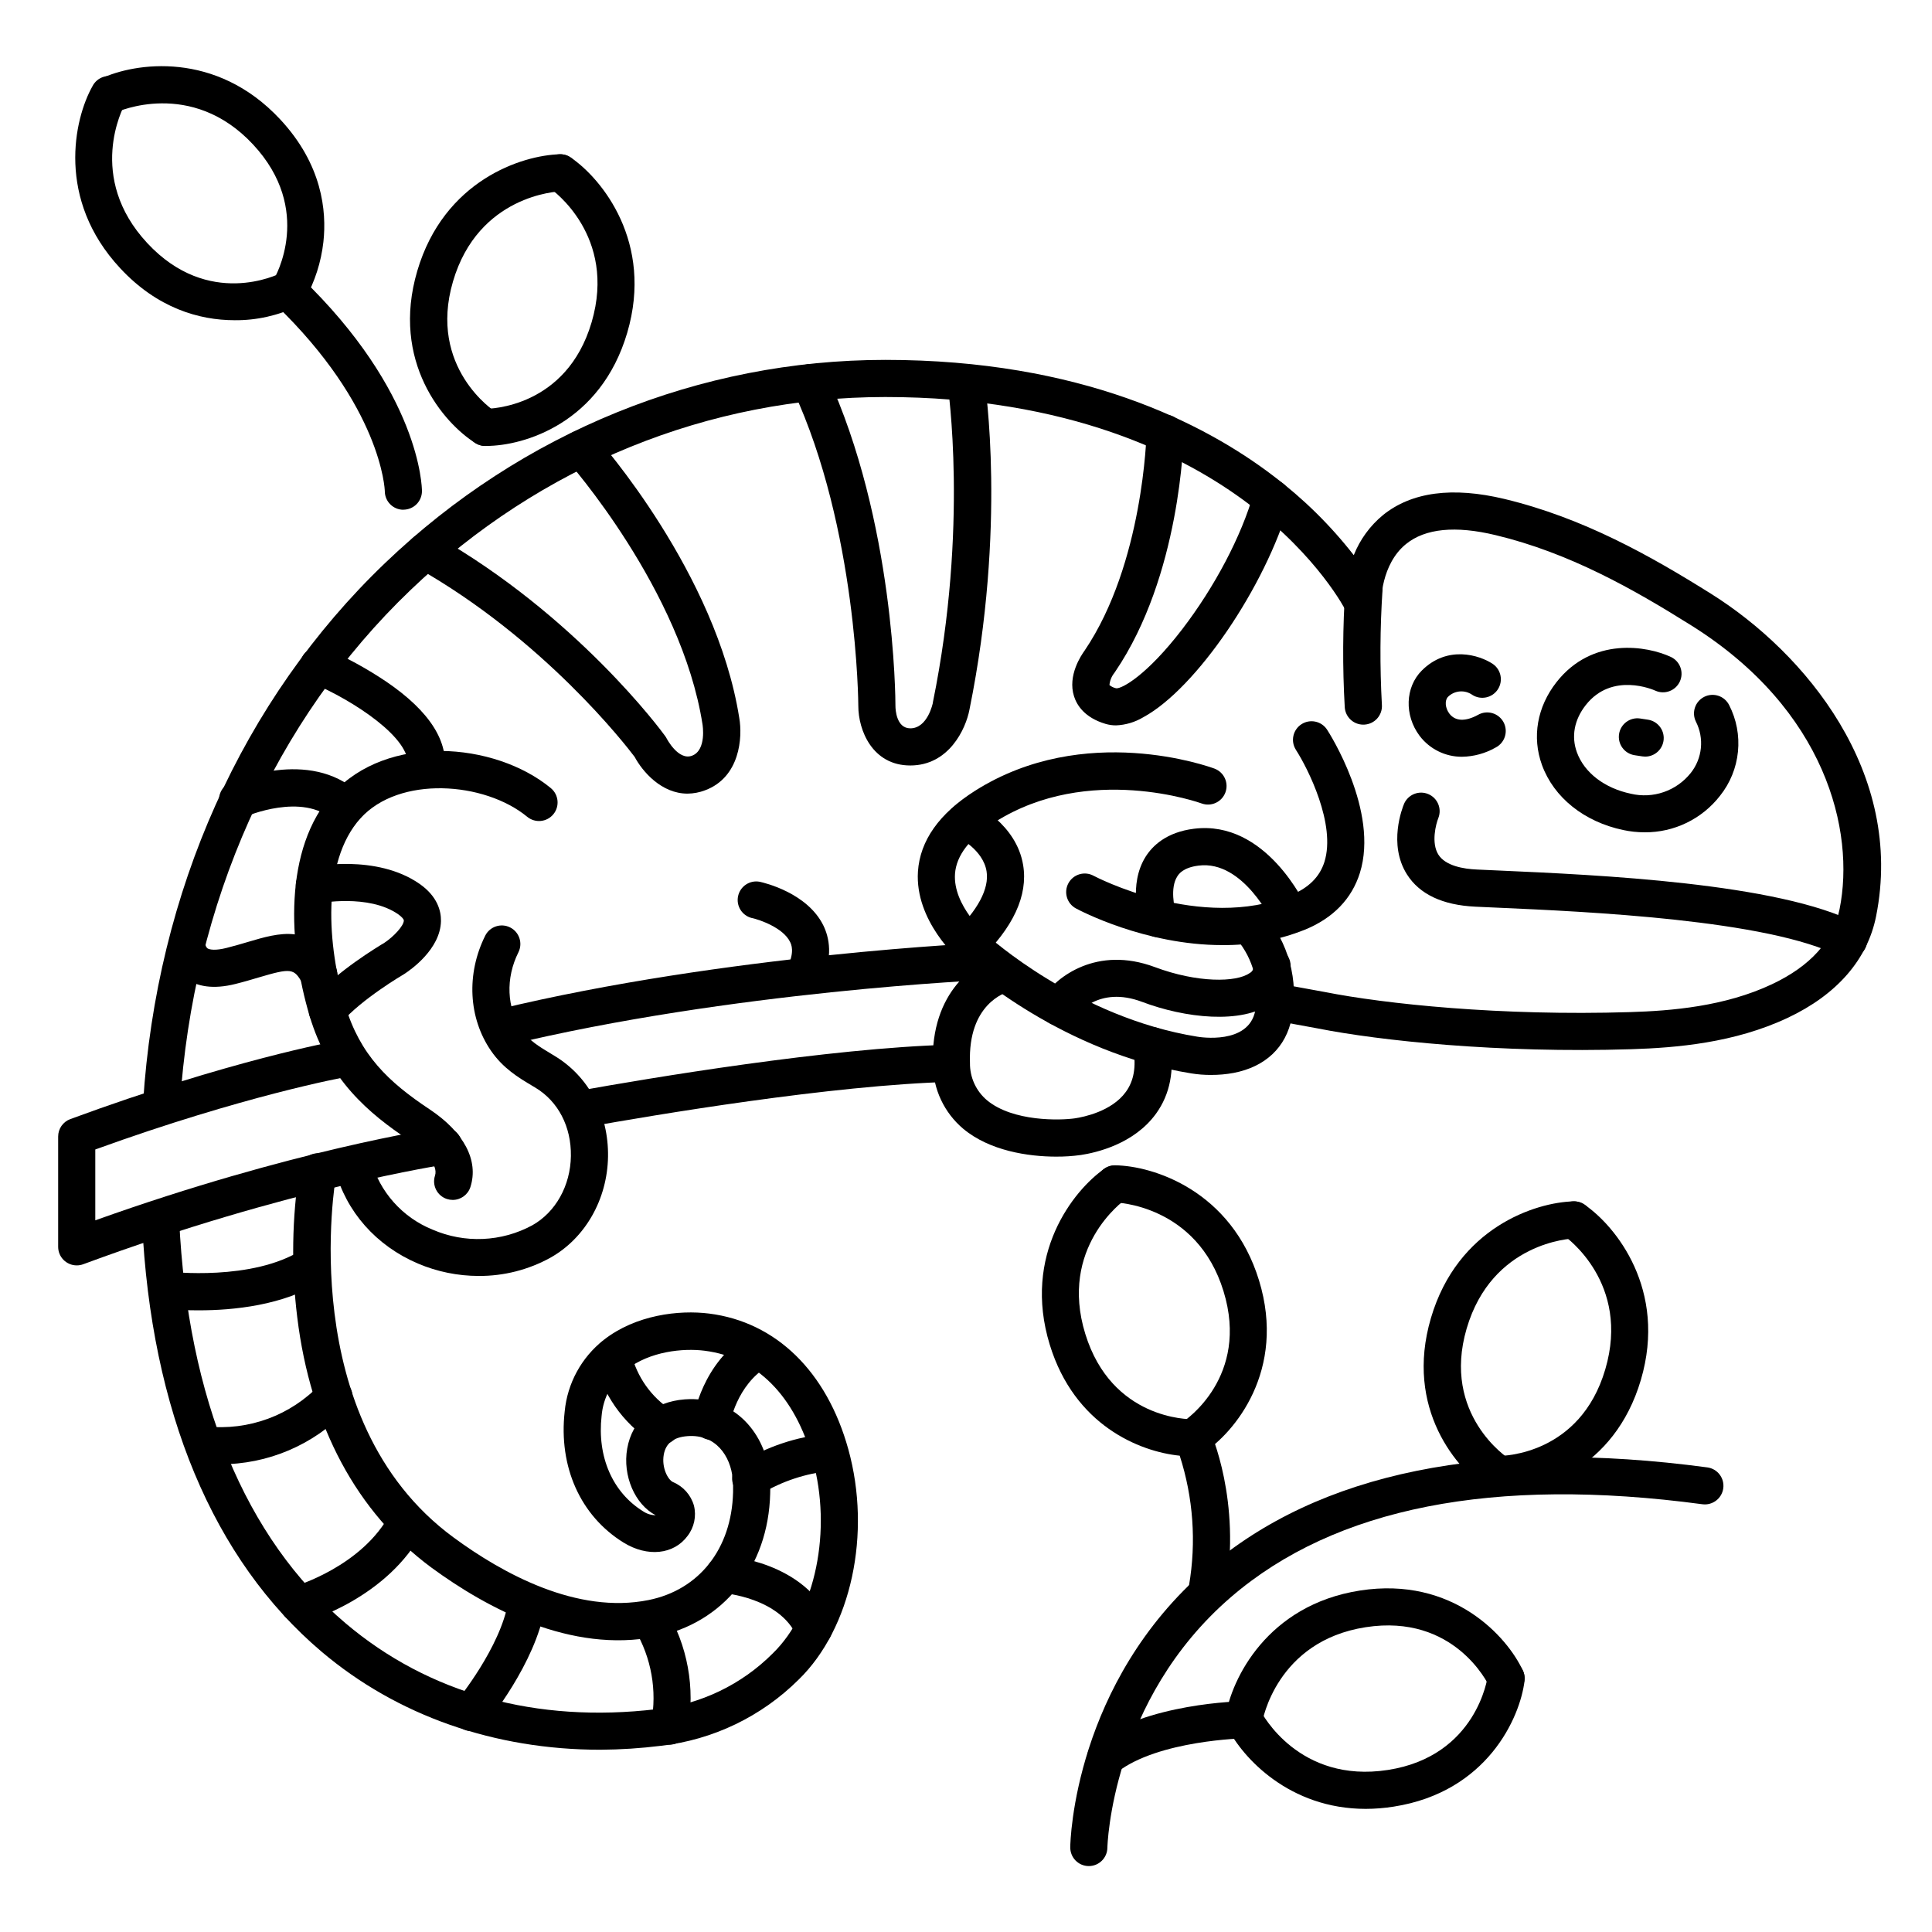 <?xml version="1.0" encoding="UTF-8"?>
<!-- Uploaded to: ICON Repo, www.iconrepo.com, Generator: ICON Repo Mixer Tools -->
<svg fill="#000000" width="800px" height="800px" version="1.1" viewBox="144 144 512 512" xmlns="http://www.w3.org/2000/svg">
 <g>
  <path d="m220.67 225.65c-1.77-0.004-3.402-0.961-4.273-2.504-0.867-1.543-0.84-3.438 0.074-4.953 0.5-0.797 10.727-18.57-5.402-35.898-16.402-17.602-36.023-8.617-36.223-8.559-2.387 0.867-5.043-0.223-6.133-2.519-1.086-2.297-0.246-5.043 1.941-6.34 9.035-4.297 30.574-7.535 47.605 10.766 11.109 11.926 12.348 24.227 11.445 32.473-0.602 5.332-2.254 10.496-4.859 15.184-0.891 1.453-2.469 2.344-4.176 2.352z"/>
  <path d="m206.15 228.86c-9.387 0-20.516-3.238-30.297-13.777-16.992-18.242-12.242-39.539-7.359-48.215 0.602-1.207 1.676-2.113 2.965-2.508 1.293-0.395 2.688-0.242 3.863 0.422 1.172 0.664 2.023 1.785 2.348 3.094 0.328 1.309 0.102 2.695-0.625 3.836-0.414 0.738-10.254 19.254 5.984 36.711 16.234 17.457 34.637 8.324 35.426 7.93l-0.004 0.004c2.402-1.148 5.281-0.18 6.5 2.188 1.215 2.367 0.328 5.273-2.004 6.559-5.234 2.527-10.98 3.816-16.797 3.758z"/>
  <path d="m250.9 279.09c-2.719 0-4.922-2.203-4.922-4.922 0-0.402-0.855-22.453-29.105-49.594-1.957-1.883-2.019-4.996-0.137-6.957 1.883-1.957 4.996-2.019 6.957-0.137 31.656 30.453 32.129 55.586 32.129 56.668 0 1.305-0.52 2.555-1.441 3.481-0.926 0.922-2.176 1.441-3.481 1.441z"/>
  <path d="m580 344.51c-0.254 0-0.508-0.02-0.758-0.059l-2.125-0.324-0.004-0.004c-2.656-0.445-4.461-2.945-4.043-5.609 0.414-2.66 2.894-4.496 5.559-4.109l2.117 0.324c2.535 0.395 4.34 2.676 4.144 5.234-0.195 2.559-2.324 4.539-4.891 4.547z"/>
  <path d="m464.94 428.87c-1.75 0.008-3.496-0.129-5.223-0.406-34.035-5.461-58.785-27.551-60.645-29.246-1.309-1.121-12.633-11.238-11.809-24.227 0.543-8.207 5.637-15.41 15.133-21.422 29.039-18.383 62.121-6.375 63.516-5.856l0.004 0.004c2.504 0.977 3.762 3.781 2.824 6.301-0.941 2.519-3.727 3.82-6.258 2.918-0.297-0.109-29.984-10.824-54.82 4.922-6.68 4.223-10.234 8.855-10.578 13.719-0.582 8.48 8.285 16.09 8.383 16.168l0.168 0.148c0.234 0.215 23.961 21.758 55.695 26.844 0.621 0.109 13.559 2.203 15.32-6.887v-0.004c1.324-6.746-0.484-13.723-4.922-18.973-1.762-1.984-1.637-5.008 0.285-6.836 1.922-1.828 4.949-1.805 6.84 0.055 6.633 7.578 9.387 17.797 7.469 27.68-1.504 7.766-6.977 12.941-15.391 14.562-1.977 0.367-3.981 0.543-5.992 0.535z"/>
  <path d="m467.89 394.46c-20.418 0-37.785-9.191-38.762-9.723l0.004 0.004c-2.394-1.293-3.285-4.277-1.996-6.668 1.293-2.391 4.277-3.285 6.668-1.992 0.277 0.148 28.367 14.945 52.23 5.188 4.762-1.969 7.684-4.852 8.953-8.855 3.121-9.938-4.41-24.828-7.578-29.727l0.004-0.004c-1.438-2.277-0.777-5.289 1.484-6.754 2.258-1.465 5.277-0.84 6.769 1.402 0.57 0.875 13.844 21.598 8.719 38.004-2.164 6.887-7.086 11.984-14.621 15.066v-0.004c-6.957 2.766-14.387 4.148-21.875 4.062z"/>
  <path d="m270.84 482.14c-5.519-0.008-10.98-1.121-16.059-3.277-11.07-4.703-19.078-13.777-21.973-24.836h-0.004c-0.375-1.277-0.215-2.652 0.438-3.809 0.656-1.16 1.754-2.004 3.039-2.34 1.289-0.336 2.656-0.137 3.793 0.551 1.141 0.691 1.949 1.809 2.246 3.106 2.281 8.316 8.312 15.094 16.305 18.324 8.52 3.699 18.266 3.281 26.434-1.141 6.199-3.484 10.117-10.508 10.234-18.344 0.117-7.832-3.387-14.496-9.387-18.117l-0.707-0.422c-3.938-2.332-7.871-4.742-11.059-9.34-6.012-8.719-6.602-20.43-1.535-30.562l-0.004 0.004c1.227-2.41 4.168-3.371 6.582-2.164 2.418 1.211 3.406 4.144 2.215 6.57-3.453 6.887-3.141 14.762 0.836 20.574 1.969 2.832 4.633 4.438 8.031 6.477l0.727 0.441c9.023 5.441 14.316 15.418 14.141 26.688-0.176 11.266-6.012 21.578-15.254 26.773-5.828 3.219-12.383 4.883-19.039 4.844z"/>
  <path d="m298.09 442.86c-2.547-0.008-4.664-1.953-4.891-4.488-0.227-2.535 1.52-4.82 4.023-5.273 18.914-3.394 66.371-11.367 98.586-12.242h0.004c2.715-0.074 4.977 2.07 5.051 4.789 0.074 2.715-2.07 4.977-4.785 5.051-31.547 0.848-78.426 8.738-97.109 12.082h-0.004c-0.289 0.059-0.582 0.082-0.875 0.082z"/>
  <path d="m423.95 450.52c-7.488 0-17.711-1.555-24.668-7.371v0.004c-5.055-4.254-8-10.508-8.059-17.113-0.668-19.363 11.504-27.363 18.027-28.891 2.602-0.539 5.164 1.086 5.785 3.672 0.617 2.586-0.93 5.195-3.496 5.894-1.172 0.316-11.031 3.375-10.488 18.98-0.051 3.812 1.609 7.445 4.527 9.898 6.887 5.699 19.445 5.344 23.312 4.773 2.215-0.336 9.723-1.812 13.48-7.016 2.137-2.953 2.766-6.691 1.969-11.414h-0.004c-0.469-2.68 1.32-5.231 3.996-5.699s5.227 1.32 5.699 3.996c1.289 7.371 0.059 13.727-3.652 18.875-5.856 8.109-15.941 10.383-20.016 10.992v-0.004c-2.125 0.293-4.269 0.434-6.414 0.422z"/>
  <path d="m276.92 421.25c-2.488-0.004-4.586-1.867-4.879-4.34-0.293-2.477 1.309-4.777 3.731-5.363 60.734-14.672 129.29-17.711 129.98-17.711 2.715-0.117 5.012 1.996 5.125 4.711 0.113 2.719-1.996 5.016-4.711 5.129-0.68 0-68.309 2.953-128.08 17.426-0.383 0.098-0.77 0.148-1.164 0.148z"/>
  <path d="m164.33 479.34c-2.715 0-4.918-2.203-4.918-4.922v-29.234c0-2.059 1.285-3.902 3.219-4.613 42.312-15.586 70.043-20.605 71.203-20.812h-0.004c2.629-0.379 5.082 1.395 5.543 4.008 0.465 2.613-1.223 5.121-3.82 5.676-0.277 0.051-26.715 4.84-66.301 19.18v18.773c52.152-18.648 89.859-24.305 91.512-24.551 1.305-0.227 2.648 0.086 3.723 0.863 1.07 0.777 1.785 1.953 1.98 3.266 0.191 1.312-0.152 2.644-0.953 3.699-0.805 1.055-1.996 1.738-3.312 1.902-0.414 0.07-41.582 6.269-96.148 26.461-0.551 0.203-1.133 0.305-1.723 0.305z"/>
  <path d="m186.83 441.45h-0.316 0.004c-1.305-0.082-2.519-0.68-3.379-1.66-0.863-0.98-1.301-2.262-1.219-3.562 3.562-56.051 26.344-106.84 64.121-143.01 36.27-34.715 83.363-53.844 132.61-53.844 51.68 0 84.406 16.727 102.76 30.719v0.004c8.004 6.047 15.18 13.117 21.352 21.027 1.641-4.129 4.297-7.781 7.723-10.609 7.598-6.148 18.441-7.586 32.234-4.281 20.859 5.019 38.633 15.035 54.73 25.121 24.934 15.637 51.363 47.398 43.73 85.488-2.293 11.453-10.391 20.754-23.398 26.883-14.141 6.672-29.59 7.949-41.465 8.324-35.227 1.102-66.746-2.273-83.031-5.492l-11.758-2.156v0.008c-1.32-0.191-2.508-0.914-3.289-2-0.777-1.086-1.082-2.441-0.84-3.754 0.238-1.316 1.004-2.473 2.117-3.215 1.113-0.738 2.477-0.992 3.781-0.703l11.809 2.156c15.852 3.141 46.484 6.394 80.887 5.324 10.922-0.336 25.074-1.484 37.578-7.379 10.223-4.82 16.254-11.523 17.938-19.926 4.164-20.723-3.641-52.859-39.359-75.207-15.379-9.645-32.305-19.219-51.797-23.891-10.656-2.566-18.648-1.77-23.734 2.352-6.68 5.41-6.602 15.312-6.602 15.41v-0.008c0.066 2.316-1.492 4.367-3.742 4.922-2.25 0.555-4.582-0.535-5.598-2.617-0.059-0.129-7.254-14.328-25.77-28.32-17.113-12.93-47.715-28.34-96.324-28.34-46.691 0-91.363 18.156-125.8 51.168-35.996 34.441-57.691 82.941-61.105 136.51-0.188 2.543-2.289 4.523-4.844 4.555z"/>
  <path d="m303.14 607.7c-28.035 0-53.844-8.992-73.93-25.996-28.742-24.348-45.195-63.758-47.566-113.96-0.062-1.305 0.398-2.578 1.277-3.547 0.879-0.965 2.106-1.543 3.41-1.602 2.719-0.129 5.023 1.969 5.152 4.688 2.234 47.398 17.477 84.367 44.082 106.88 22.062 18.695 50.566 26.566 82.422 22.781v-0.004c11.668-1.266 22.555-6.492 30.84-14.809 11.297-11.012 15.742-32.602 10.527-51.336-4.676-16.867-14.84-27.109-28.645-28.84-5.688-0.719-14.516 0.156-20.664 4.988-3.812 3-6.207 7.449-6.613 12.281-1.219 10.824 2.894 20.27 10.992 25.289 0.988 0.664 2.144 1.027 3.336 1.043-5.512-2.883-8.797-10.469-7.547-17.652 1.32-7.559 7.027-12.438 15.273-13.059 13.441-0.984 21.492 9.418 22.496 20.223h-0.004c0.141 1.578 0.184 3.164 0.129 4.75-0.48 19.434-12.379 34.312-30.309 37.902-22.445 4.5-44.742-7.496-59.504-18.32-19.68-14.551-32-37.469-35.52-66.32-1.621-13.086-1.41-26.332 0.617-39.359 0.223-1.301 0.957-2.457 2.039-3.211 1.078-0.75 2.418-1.039 3.711-0.801 1.297 0.242 2.441 0.992 3.18 2.086 0.734 1.09 1.004 2.434 0.742 3.727-0.156 0.867-11.285 64.699 31.074 95.871 13.156 9.684 32.809 20.43 51.719 16.641 13.453-2.695 22.043-13.617 22.414-28.535l0.004-0.004c0.039-1.199 0.004-2.398-0.098-3.59-0.562-6.031-4.488-11.875-11.965-11.316-3.719 0.277-5.777 1.891-6.309 4.922-0.602 3.434 1.094 6.652 2.481 7.273v-0.004c2.68 1.125 4.707 3.402 5.512 6.199 0.703 2.805 0.078 5.781-1.695 8.07-3.633 4.922-10.598 5.676-16.965 1.742-11.414-7.066-17.238-20.055-15.586-34.754v-0.004c0.711-7.445 4.434-14.277 10.305-18.91 8.512-6.699 20.035-8.02 27.965-7.016 17.711 2.223 31.184 15.34 36.898 35.977 6.188 22.336 0.789 47.418-13.145 61.008v-0.004c-9.848 9.805-22.719 15.996-36.527 17.566-5.312 0.66-10.656 1.008-16.008 1.043z"/>
  <path d="m579.82 364.57c-1.898 0-3.789-0.203-5.648-0.602-10.352-2.176-18.402-8.621-21.531-17.23-2.695-7.41-1.289-15.418 3.856-21.973 9.496-12.082 24.008-9.625 30.355-6.641h0.004c2.418 1.176 3.445 4.07 2.309 6.508-1.137 2.434-4.016 3.508-6.469 2.406-0.5-0.227-11.473-5.066-18.449 3.809-3.051 3.879-3.887 8.324-2.352 12.527 1.969 5.391 7.301 9.496 14.297 10.973 2.887 0.684 5.91 0.531 8.719-0.438 2.805-0.969 5.277-2.715 7.133-5.035 3.102-3.879 3.644-9.215 1.387-13.637-1.191-2.426-0.203-5.359 2.211-6.57 2.418-1.211 5.356-0.246 6.586 2.16 1.961 3.816 2.777 8.117 2.348 12.383-0.426 4.269-2.074 8.324-4.75 11.676-4.793 6.168-12.191 9.75-20.004 9.684z"/>
  <path d="m633.88 398.03c-0.785-0.004-1.562-0.195-2.262-0.562-18.812-9.73-67.383-11.887-90.727-12.922l-5.902-0.266c-8.707-0.414-14.809-3.297-18.137-8.57-5.039-7.981-1.18-17.711-0.727-18.773 1.102-2.418 3.926-3.527 6.379-2.5s3.644 3.816 2.691 6.301c-0.668 1.652-1.969 6.641 0 9.762 1.879 2.953 6.621 3.789 10.254 3.938l5.902 0.266c25.879 1.152 74.066 3.277 94.809 14.012l0.004-0.004c2.023 1.039 3.074 3.332 2.535 5.543-0.539 2.211-2.523 3.766-4.801 3.758z"/>
  <path d="m263.96 461.99c-0.512-0.004-1.02-0.082-1.508-0.238-2.586-0.832-4.008-3.602-3.176-6.188 0.984-2.953-3.129-6.887-6.887-9.398-10.695-7.113-21.293-16.02-26.34-32.926-5.656-18.922-7.008-44.348 6.16-58.953 14.289-15.832 42.785-13.777 57.77-1.426h-0.004c2.098 1.73 2.398 4.832 0.668 6.93-1.727 2.098-4.828 2.394-6.926 0.668-11.316-9.328-33.938-10.961-44.203 0.422-10.449 11.582-8.707 33.93-4.043 49.543 3.938 13.176 11.473 20.309 22.367 27.551 9.133 6.07 13.078 13.578 10.824 20.605v0.004c-0.66 2.039-2.562 3.414-4.703 3.406z"/>
  <path d="m228.48 407.19c-1.801 0-3.457-0.98-4.32-2.559-2.223-4.043-2.953-4.152-11.68-1.574-1.812 0.543-3.867 1.152-6.121 1.711-5.688 1.426-10.254 0.828-13.551-1.781h0.004c-2.672-2.211-4.234-5.484-4.273-8.953l9.84 0.117v-0.137c0.031 0.477 0.227 0.926 0.551 1.27 0.582 0.434 2.223 0.648 5.047-0.059 2.035-0.512 3.938-1.062 5.707-1.594 8.316-2.469 16.914-5.019 23.105 6.269v-0.004c0.84 1.527 0.812 3.379-0.074 4.875-0.883 1.5-2.496 2.418-4.234 2.418z"/>
  <path d="m424.6 415.83c-1.824 0.004-3.5-0.996-4.359-2.606-0.855-1.609-0.754-3.559 0.266-5.07 3.484-5.227 14.129-13.598 29.52-7.871 11.238 4.211 21.648 4.113 25.172 1.574 0.652-0.332 1.043-1.023 0.984-1.754-0.035-1.305 0.445-2.57 1.344-3.519 0.898-0.945 2.133-1.5 3.438-1.535 2.719-0.078 4.984 2.062 5.059 4.781 0.156 3.988-1.746 7.777-5.039 10.035-7.93 5.668-22.977 3.938-34.363-0.375-11.531-4.32-17.238 3.258-17.852 4.133h0.004c-0.922 1.398-2.496 2.231-4.172 2.207z"/>
  <path d="m400 400c-2.012 0-3.816-1.223-4.566-3.086-0.75-1.867-0.289-3.996 1.16-5.387 6.535-6.269 9.605-12.016 8.855-16.629-0.926-5.758-7.508-8.984-7.578-9.012l0.004-0.004c-2.406-1.184-3.422-4.078-2.281-6.504 1.141-2.426 4.012-3.496 6.461-2.402 0.461 0.215 11.285 5.371 13.086 16.266 1.34 8.09-2.617 16.629-11.809 25.387h0.004c-0.902 0.863-2.094 1.352-3.336 1.371z"/>
  <path d="m531.45 344.55c-4.418 0.023-8.586-2.039-11.25-5.559-4.074-5.441-3.816-12.879 0.59-17.289 6.781-6.781 15.262-4.113 18.805-1.762 2.219 1.512 2.812 4.527 1.336 6.769-1.477 2.242-4.481 2.887-6.746 1.445-1.984-1.41-4.695-1.199-6.438 0.504-0.926 0.926-0.777 2.953 0.336 4.438 1.543 2.055 4.231 2.184 7.578 0.363 1.148-0.664 2.516-0.836 3.793-0.477 1.277 0.359 2.352 1.219 2.988 2.383 0.633 1.168 0.77 2.539 0.379 3.805s-1.277 2.324-2.457 2.93c-2.719 1.555-5.785 2.398-8.914 2.449z"/>
  <path d="m505.29 336.04c-2.609 0.004-4.766-2.031-4.918-4.637-0.605-10.637-0.547-21.301 0.176-31.93 0.215-2.719 2.594-4.746 5.309-4.531 2.719 0.215 4.746 2.59 4.531 5.309-0.676 10.18-0.73 20.395-0.168 30.582 0.16 2.711-1.91 5.039-4.621 5.195z"/>
  <path d="m357.2 407.19c-1.691 0-3.262-0.867-4.164-2.297-0.902-1.43-1.004-3.223-0.273-4.75 1.879-3.938 0.926-5.902 0.609-6.535-1.812-3.731-8.09-5.902-10.145-6.328v0.004c-2.582-0.641-4.184-3.215-3.625-5.812 0.562-2.598 3.086-4.281 5.699-3.801 1.277 0.277 12.645 2.953 16.895 11.582 1.543 3.141 2.695 8.324-0.562 15.145h0.004c-0.82 1.707-2.543 2.793-4.438 2.793z"/>
  <path d="m439.75 336.23c-0.949 0.004-1.891-0.133-2.797-0.402-5.481-1.645-7.547-4.871-8.324-7.293-1.77-5.539 1.969-10.973 2.785-12.094 15.617-23.055 16.422-57.387 16.434-57.73 0.023-1.305 0.562-2.547 1.504-3.453 0.938-0.906 2.199-1.402 3.504-1.379 2.719 0.051 4.879 2.293 4.832 5.008 0 1.523-0.836 37.668-18.195 63.184-0.055 0.09-0.113 0.176-0.176 0.258-0.742 0.918-1.195 2.039-1.301 3.219 0.516 0.426 1.125 0.719 1.781 0.855 1.555 0.156 8.195-3.523 17.484-15.625 8.621-11.227 15.742-24.738 18.961-36.121l0.004-0.004c0.746-2.613 3.473-4.129 6.086-3.379 2.613 0.746 4.125 3.473 3.379 6.086-6.316 22.059-24.707 49.109-38.711 56.707-2.195 1.316-4.691 2.062-7.25 2.164z"/>
  <path d="m385.24 346.86c-10.105 0-13.777-9.418-13.777-15.742 0-0.461-0.227-46.84-17.258-83.641v-0.004c-1.141-2.465-0.066-5.391 2.402-6.531 2.465-1.141 5.391-0.066 6.531 2.398 17.961 38.812 18.164 85.805 18.164 87.773 0 0.984 0.277 5.902 3.938 5.902 4.625 0 5.973-6.723 5.984-6.781 0.012-0.059 0-0.07 0-0.109 9.523-46.691 3.938-83.699 3.938-84.062l-0.004 0.004c-0.266-2.598 1.543-4.949 4.121-5.359 2.578-0.41 5.027 1.266 5.582 3.816 0.246 1.574 5.902 39.008-3.938 87.508-0.98 5.176-5.469 14.828-15.684 14.828z"/>
  <path d="m326.2 354.32c-6.887 0-11.898-5.797-14.023-9.75-2.32-3.09-24.051-31.145-57.742-50.184-1.145-0.641-1.988-1.707-2.34-2.969-0.355-1.266-0.191-2.617 0.457-3.758 0.645-1.137 1.719-1.973 2.984-2.32 1.266-0.344 2.613-0.168 3.75 0.484 37.391 21.207 60.102 51.965 61.008 53.266 0.16 0.223 0.301 0.453 0.426 0.699 0 0 3.059 5.836 6.66 4.488 3.938-1.465 2.805-8.246 2.793-8.316-5.586-35.691-35.461-69.441-35.746-69.785-1.812-2.027-1.641-5.141 0.387-6.953s5.141-1.641 6.953 0.387c1.301 1.465 32.059 36.25 38.141 74.617 0.914 5.164 0.207 15.742-9.023 19.199-1.496 0.578-3.082 0.879-4.684 0.895z"/>
  <path d="m256.87 352.9c-1.453 0.004-2.828-0.637-3.762-1.746-0.938-1.105-1.336-2.57-1.09-4 1.25-7.352-14.445-17.594-25.445-22.207h-0.004c-1.219-0.496-2.188-1.457-2.691-2.672-0.508-1.215-0.504-2.578 0.004-3.793 0.512-1.211 1.484-2.172 2.703-2.66 1.223-0.492 2.586-0.473 3.793 0.051 5.59 2.438 10.945 5.375 16 8.777 11.562 7.871 16.727 16.031 15.332 24.156v0.004c-0.402 2.359-2.445 4.086-4.84 4.09z"/>
  <path d="m235.67 362.61c-1.227 0-2.402-0.457-3.309-1.277-8.207-7.457-23.066-0.984-23.211-0.984-1.195 0.594-2.582 0.68-3.844 0.234-1.258-0.449-2.281-1.387-2.832-2.606-0.555-1.215-0.586-2.606-0.094-3.848 0.492-1.242 1.469-2.231 2.703-2.734 0.848-0.383 20.82-9.238 33.891 2.637 1.52 1.363 2.039 3.523 1.305 5.43-0.734 1.902-2.57 3.156-4.609 3.148z"/>
  <path d="m230.75 416.73c-1.922 0-3.664-1.117-4.469-2.863-0.805-1.742-0.52-3.797 0.73-5.254 6.121-7.144 17.516-13.965 18.852-14.762 2.383-1.566 5.137-4.469 5.156-5.902 0-0.363-0.562-0.984-1.445-1.625-7.871-5.519-21.105-2.953-21.246-2.902-2.66 0.559-5.266-1.148-5.824-3.809s1.148-5.269 3.809-5.824c0.707-0.148 17.457-3.551 28.91 4.469 4.754 3.336 5.688 7.223 5.637 9.84-0.148 7.488-8.137 13-9.742 14.031l-0.176 0.109c-0.109 0.059-11.168 6.562-16.453 12.723-0.926 1.109-2.293 1.758-3.738 1.77z"/>
  <path d="m450.95 392.37c-2.113 0-3.992-1.352-4.664-3.356-0.355-1.062-3.336-10.578 1.328-17.996 1.812-2.863 5.492-6.484 12.793-7.391 19.109-2.391 29.461 19.984 29.895 20.941 1.059 2.461-0.047 5.32-2.492 6.426-2.445 1.105-5.324 0.051-6.473-2.371-0.07-0.156-7.812-16.727-19.68-15.23-4.203 0.523-5.305 2.293-5.668 2.875-1.969 3.059-0.758 8.375-0.336 9.625v-0.008c0.504 1.504 0.254 3.152-0.668 4.438-0.926 1.285-2.41 2.047-3.996 2.047z"/>
  <path d="m196.76 491.25c-3.086 0.02-6.172-0.141-9.238-0.48-2.633-0.402-4.469-2.828-4.141-5.469 0.328-2.644 2.699-4.547 5.352-4.293 0.215 0 22.168 2.598 35.324-5.805 2.289-1.465 5.336-0.797 6.801 1.496 1.465 2.289 0.793 5.332-1.496 6.797-10.184 6.504-23.715 7.754-32.602 7.754z"/>
  <path d="m202.21 532.05c-1.734 0.016-3.469-0.098-5.188-0.344-2.543-0.57-4.203-3.031-3.777-5.606 0.426-2.57 2.789-4.367 5.383-4.086 11.254 1.199 22.426-2.918 30.207-11.141 0.887-0.996 2.141-1.59 3.473-1.645 1.332-0.055 2.629 0.434 3.594 1.352 0.969 0.922 1.52 2.191 1.531 3.523 0.008 1.336-0.523 2.617-1.473 3.551-8.785 9.246-20.996 14.457-33.75 14.395z"/>
  <path d="m223.24 574.11c-2.457 0-4.539-1.809-4.879-4.242-0.34-2.43 1.168-4.742 3.531-5.414 0.305-0.09 18.223-5.352 25.586-19.492h-0.004c1.289-2.332 4.199-3.215 6.566-1.988 2.367 1.223 3.328 4.106 2.172 6.504-9.328 18.055-30.711 24.195-31.625 24.453-0.438 0.121-0.891 0.18-1.348 0.18z"/>
  <path d="m268.89 602.76c-1.906 0-3.641-1.102-4.453-2.828-0.812-1.723-0.551-3.762 0.664-5.231 0.117-0.137 11.562-14.102 13.609-26.32 0.188-1.312 0.895-2.496 1.965-3.277 1.07-0.781 2.41-1.102 3.719-0.883 1.305 0.219 2.469 0.957 3.227 2.043 0.758 1.09 1.043 2.438 0.793 3.738-2.488 14.848-15.191 30.328-15.742 30.977h-0.004c-0.934 1.125-2.316 1.777-3.777 1.781z"/>
  <path d="m321.46 606.36c-0.328 0-0.66-0.027-0.984-0.09-1.281-0.25-2.41-0.996-3.141-2.082-0.727-1.082-0.996-2.41-0.746-3.691 1.582-8.457 0.035-17.199-4.348-24.602-1.516-2.254-0.918-5.312 1.336-6.828 2.258-1.516 5.312-0.918 6.832 1.336 5.812 9.57 7.891 20.945 5.844 31.953-0.438 2.309-2.445 3.984-4.793 4.004z"/>
  <path d="m359.66 580.57c-1.953-0.008-3.719-1.164-4.5-2.953-4.555-10.254-19.344-11.414-19.492-11.426-2.719-0.16-4.789-2.492-4.629-5.211 0.16-2.715 2.492-4.789 5.211-4.629 0.855 0.051 20.871 1.426 27.906 17.25 0.66 1.52 0.516 3.269-0.391 4.66-0.906 1.387-2.449 2.223-4.106 2.231z"/>
  <path d="m342.93 540.71c-2.164-0.004-4.07-1.422-4.699-3.488-0.629-2.07 0.168-4.309 1.965-5.516 6.965-4.312 14.832-6.957 22.984-7.723 2.719-0.23 5.106 1.789 5.336 4.504 0.227 2.719-1.789 5.106-4.508 5.336-6.496 0.641-12.77 2.723-18.363 6.09-0.805 0.527-1.75 0.805-2.715 0.797z"/>
  <path d="m332.64 525.6c-1.438 0.012-2.809-0.598-3.754-1.68-0.945-1.078-1.371-2.519-1.168-3.941 0.09-0.609 2.312-14.918 14.762-22.387v0.004c2.324-1.312 5.269-0.531 6.637 1.762 1.371 2.289 0.664 5.25-1.59 6.68-8.402 5.027-10.098 15.281-10.117 15.391-0.363 2.367-2.375 4.125-4.769 4.172z"/>
  <path d="m319.31 526.85c-0.941-0.004-1.863-0.277-2.656-0.789-7.656-4.973-13.062-12.742-15.062-21.648-0.48-2.676 1.301-5.234 3.981-5.711 2.676-0.48 5.231 1.305 5.711 3.981 1.496 6.207 5.324 11.605 10.688 15.074 1.84 1.18 2.68 3.43 2.066 5.527-0.617 2.098-2.539 3.535-4.727 3.535z"/>
  <path d="m432.56 638.53h-0.09c-1.305-0.02-2.547-0.559-3.453-1.496-0.91-0.938-1.406-2.199-1.387-3.504 0-1.762 1.102-43.562 36.172-73.75 29.805-25.664 74.43-34.707 132.66-26.902 2.695 0.363 4.586 2.844 4.223 5.539-0.367 2.695-2.848 4.586-5.543 4.223-55.312-7.418-97.336 0.855-124.92 24.602-31.762 27.344-32.746 66.074-32.758 66.461v-0.004c-0.047 2.68-2.231 4.828-4.91 4.832z"/>
  <path d="m473.66 604.54c-0.258 0-0.512-0.023-0.766-0.062-1.293-0.199-2.449-0.906-3.219-1.961-0.77-1.055-1.09-2.375-0.887-3.664 1.555-9.84 11-29.52 35.641-33.348 24.641-3.828 39.074 12.262 43.188 21.305v-0.004c1.051 2.453-0.051 5.297-2.477 6.406s-5.293 0.086-6.465-2.312c-0.375-0.797-9.328-19.305-32.738-15.676-23.773 3.68-27.387 24.945-27.426 25.152-0.371 2.391-2.43 4.156-4.852 4.164z"/>
  <path d="m505.93 623.37c-20.262 0-32.68-13.59-36.672-21.59-0.586-1.168-0.68-2.519-0.266-3.758 0.414-1.238 1.301-2.262 2.469-2.844 2.434-1.215 5.387-0.227 6.602 2.203 0.395 0.777 10.176 19.324 33.75 15.676 23.578-3.652 26.422-24.602 26.441-24.828 0.324-2.695 2.773-4.621 5.473-4.297 2.699 0.32 4.621 2.773 4.301 5.469-1.18 9.84-9.957 29.52-34.707 33.379-2.445 0.387-4.914 0.586-7.391 0.59z"/>
  <path d="m541.49 539.67h-0.316c-2.715-0.02-4.902-2.238-4.883-4.953 0.02-2.719 2.234-4.906 4.953-4.887h0.059c1.074 0 21.453-0.316 28.113-22.938 6.742-22.879-10.363-35.031-11.098-35.543-2.246-1.531-2.824-4.594-1.289-6.84 1.531-2.242 4.594-2.82 6.836-1.289 8.266 5.609 22.031 22.535 14.988 46.453-7.047 23.926-27.316 29.996-37.363 29.996z"/>
  <path d="m541.23 539.67c-0.922 0-1.824-0.266-2.602-0.758-8.434-5.273-22.496-21.59-15.418-45.617 7.074-24.031 27.789-30.68 37.766-30.918h0.117c2.719-0.031 4.949 2.144 4.981 4.859 0.031 2.719-2.144 4.949-4.859 4.981-0.867 0-21.824 0.984-28.535 23.852-6.711 22.867 11.02 34.391 11.199 34.508h-0.004c1.863 1.164 2.731 3.422 2.121 5.535-0.609 2.109-2.543 3.562-4.738 3.559z"/>
  <path d="m272.86 262.18h-0.316c-2.715-0.02-4.902-2.238-4.883-4.957 0.02-2.715 2.234-4.902 4.953-4.883h0.059c1.074 0 21.453-0.316 28.113-22.938 6.723-22.879-10.359-35.059-11.098-35.543-2.246-1.531-2.824-4.594-1.289-6.84 1.531-2.242 4.594-2.82 6.836-1.289 8.266 5.609 22.031 22.535 14.988 46.453-7.047 23.926-27.316 29.996-37.363 29.996z"/>
  <path d="m272.6 262.18c-0.922 0-1.824-0.266-2.602-0.758-8.434-5.273-22.496-21.59-15.418-45.617 7.074-24.031 27.789-30.68 37.766-30.918 2.719-0.066 4.973 2.082 5.039 4.801 0.066 2.719-2.086 4.973-4.801 5.039-0.867 0-21.824 0.984-28.535 23.852-6.711 22.867 11.02 34.441 11.199 34.508h-0.004c1.863 1.164 2.731 3.422 2.121 5.535-0.609 2.109-2.543 3.562-4.738 3.559z"/>
  <path d="m460.11 529.89c-2.184 0.008-4.109-1.426-4.731-3.519s0.211-4.348 2.047-5.531c0.789-0.512 17.77-12.016 10.824-34.637-7.055-23.008-28.605-23.539-28.82-23.539h-0.004c-1.305-0.008-2.551-0.535-3.469-1.461-0.918-0.93-1.43-2.184-1.422-3.488 0.02-2.719 2.234-4.906 4.953-4.891h0.059c9.988 0.117 30.801 6.652 38.109 30.504 7.312 23.852-6.535 40.434-14.898 45.797-0.789 0.504-1.707 0.77-2.648 0.766z"/>
  <path d="m463.96 569.91c-0.277 0-0.559-0.027-0.836-0.078-1.285-0.219-2.434-0.941-3.188-2.004-0.754-1.066-1.055-2.387-0.836-3.676 1.969-11.488 1.121-23.285-2.461-34.379-10.695-1.082-27.887-8.059-34.441-29.41-7.312-23.844 6.269-40.914 14.465-46.621l0.004-0.004c2.227-1.555 5.297-1.012 6.852 1.215 1.559 2.231 1.012 5.297-1.215 6.856-0.777 0.551-17.711 12.898-10.695 35.672 7.016 22.77 27.551 22.633 28.387 22.633v-0.004c1.961-0.043 3.758 1.082 4.578 2.863 0.344 0.758 8.375 18.695 4.231 42.863-0.41 2.356-2.453 4.07-4.844 4.074z"/>
  <path d="m437.03 614.7c-2.102 0-3.969-1.332-4.652-3.32-0.688-1.984-0.035-4.184 1.621-5.477 13.57-10.539 38.66-11.07 39.723-11.07h0.078c2.719-0.023 4.941 2.164 4.961 4.879 0.023 2.719-2.164 4.938-4.879 4.961-0.227 0-22.879 0.48-33.84 8.992-0.863 0.668-1.922 1.031-3.012 1.035z"/>
 </g>
</svg>